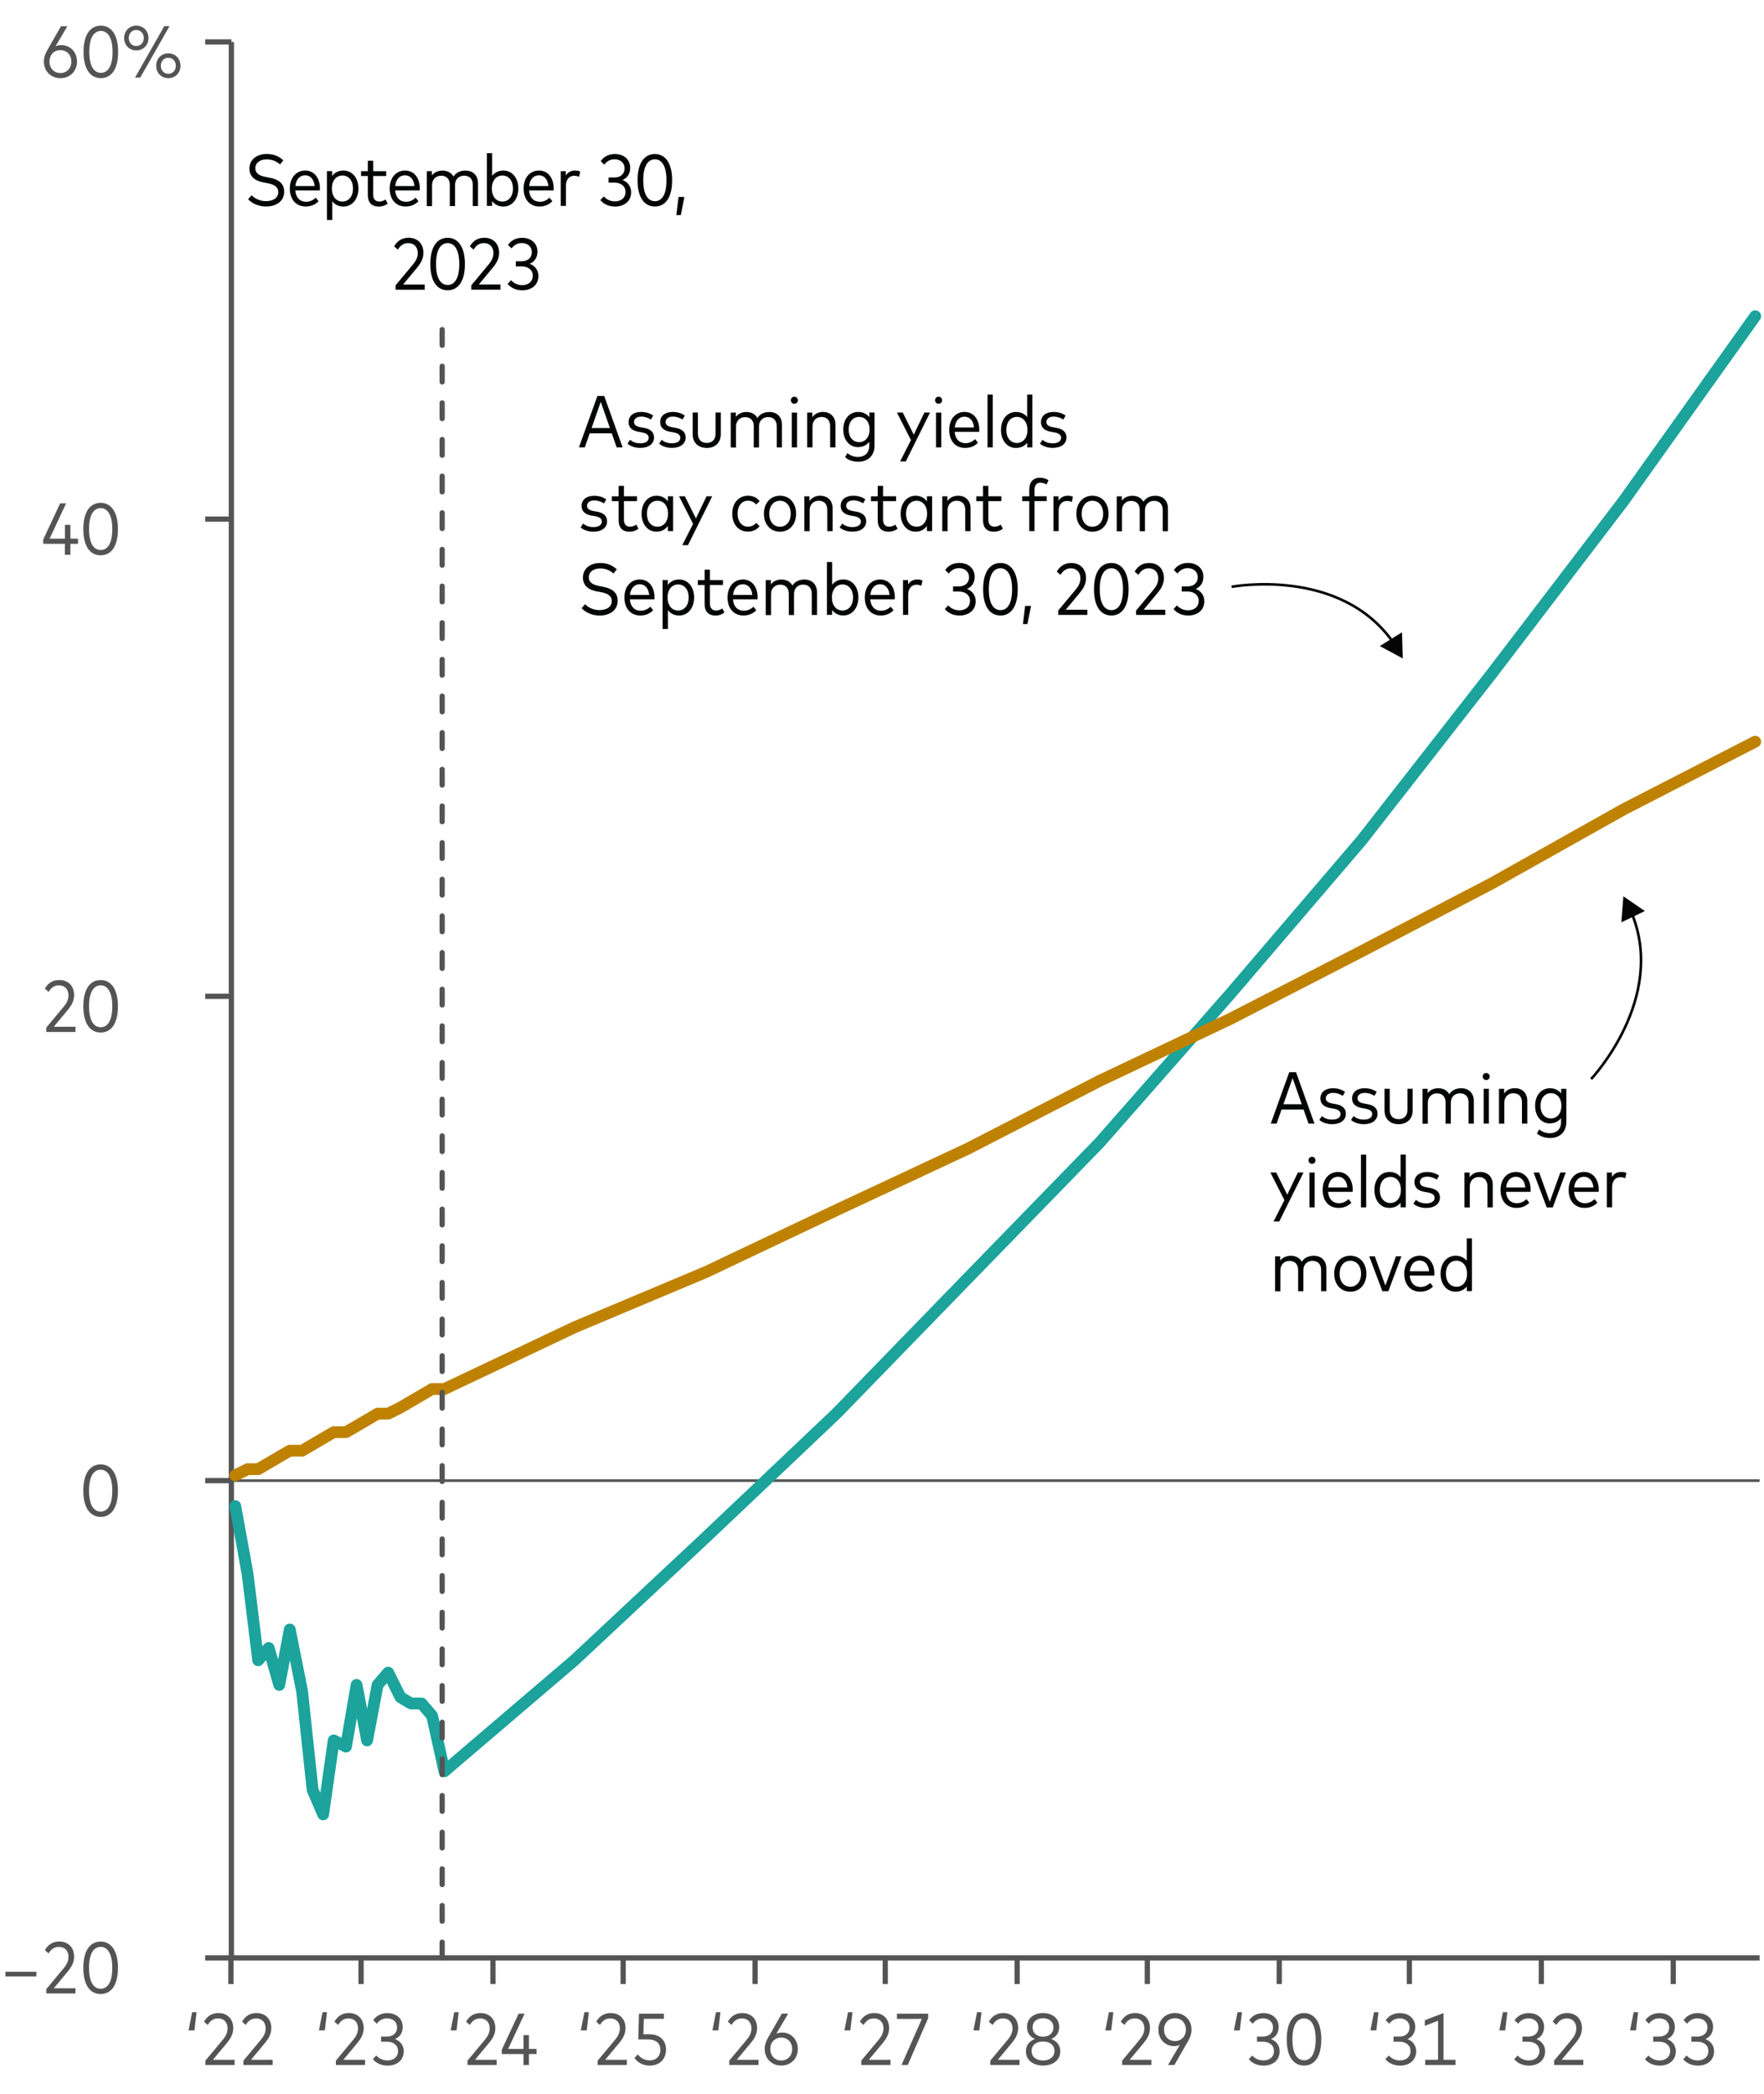 <?xml version="1.0" encoding="utf-8"?>
<!-- Generator: Adobe Illustrator 27.5.0, SVG Export Plug-In . SVG Version: 6.00 Build 0)  -->
<svg version="1.1" xmlns="http://www.w3.org/2000/svg" xmlns:xlink="http://www.w3.org/1999/xlink" x="0px" y="0px"
	 viewBox="0 0 337 400" style="enable-background:new 0 0 337 400;" xml:space="preserve">
<g id="Layer_2" style="display:none;">
</g>
<g id="Freshness_Article_Charts">
	<g>
		<line style="fill:none;stroke:#545454;stroke-width:0.5;" x1="44.14" y1="282.8" x2="336.16" y2="282.8"/>
	</g>
	<g>
		<line style="fill:none;stroke:#545454;" x1="44.2" y1="373.95" x2="44.2" y2="8.01"/>
	</g>
	<g>
		<path style="fill:none;stroke:#545454;" d="M39.2,8.01h5 M39.2,99.15h5 M39.2,190.3h5 M39.2,282.8h5 M39.2,373.95h5"/>
	</g>
	<g>
		<g>
			<g>
				<path style="fill:#545454;" d="M1.03,377.5v-0.9h5.92v0.9H1.03z"/>
				<path style="fill:#545454;" d="M8.84,380.75v-0.83l3.34-4.01c0.53-0.63,0.9-1.32,0.9-2.16c0-1.07-0.64-1.9-1.82-1.9
					c-1,0-1.56,0.57-1.98,1.25l-0.71-0.62c0.46-0.81,1.27-1.65,2.75-1.65c1.81,0,2.84,1.23,2.84,2.88c0,1.16-0.55,2.04-1.18,2.8
					l-2.7,3.25h4.14v0.99H8.84z"/>
				<path style="fill:#545454;" d="M15.92,375.85c0-3.47,1.41-5.01,3.32-5.01c1.89,0,3.29,1.62,3.29,5.01c0,3.47-1.4,5.01-3.29,5.01
					C17.33,380.86,15.92,379.32,15.92,375.85z M21.45,375.85c0-2.77-0.95-4-2.21-4c-1.27,0-2.23,1.16-2.23,4c0,2.84,0.96,4,2.23,4
					C20.51,379.85,21.45,378.69,21.45,375.85z"/>
			</g>
		</g>
	</g>
	<g>
		<g>
			<g>
				<path style="fill:#545454;" d="M15.92,284.71c0-3.47,1.41-5.01,3.32-5.01c1.89,0,3.29,1.62,3.29,5.01c0,3.47-1.4,5.01-3.29,5.01
					C17.34,289.72,15.92,288.18,15.92,284.71z M21.45,284.71c0-2.77-0.95-4-2.21-4c-1.27,0-2.23,1.16-2.23,4c0,2.84,0.96,4,2.23,4
					C20.51,288.71,21.45,287.55,21.45,284.71z"/>
			</g>
		</g>
	</g>
	<g>
		<g>
			<g>
				<path style="fill:#545454;" d="M8.84,197.1v-0.83l3.34-4.01c0.53-0.63,0.9-1.32,0.9-2.16c0-1.07-0.64-1.9-1.82-1.9
					c-1,0-1.56,0.57-1.98,1.25l-0.71-0.62c0.46-0.81,1.27-1.65,2.75-1.65c1.81,0,2.84,1.23,2.84,2.88c0,1.16-0.55,2.04-1.18,2.8
					l-2.7,3.25h4.14v0.99H8.84z"/>
				<path style="fill:#545454;" d="M15.92,192.2c0-3.47,1.41-5.01,3.32-5.01c1.89,0,3.29,1.62,3.29,5.01c0,3.47-1.4,5.01-3.29,5.01
					C17.33,197.21,15.92,195.67,15.92,192.2z M21.45,192.2c0-2.77-0.95-4-2.21-4c-1.27,0-2.23,1.16-2.23,4c0,2.84,0.96,4,2.23,4
					C20.51,196.2,21.45,195.04,21.45,192.2z"/>
			</g>
		</g>
	</g>
	<g>
		<g>
			<g>
				<path style="fill:#545454;" d="M12.4,105.96v-2.09H8.26v-0.82l3.22-6.9h1.14l-3.14,6.74h2.93v-2.64h1.04v2.64h1.46v0.98h-1.46
					v2.09H12.4z"/>
				<path style="fill:#545454;" d="M15.92,101.05c0-3.47,1.41-5.01,3.32-5.01c1.89,0,3.29,1.62,3.29,5.01c0,3.47-1.4,5.01-3.29,5.01
					C17.33,106.07,15.92,104.53,15.92,101.05z M21.45,101.05c0-2.77-0.95-4-2.21-4c-1.27,0-2.23,1.16-2.23,4c0,2.84,0.96,4,2.23,4
					C20.51,105.05,21.45,103.9,21.45,101.05z"/>
			</g>
		</g>
	</g>
	<g>
		<g>
			<g>
				<path style="fill:#545454;" d="M8.38,11.77c0-0.76,0.24-1.46,0.66-2.19l2.61-4.57h1.22L10.6,8.85c0.31-0.15,0.69-0.23,1.12-0.23
					c1.7,0,2.99,1.33,2.99,3.14c0,1.83-1.33,3.17-3.17,3.17C9.72,14.93,8.38,13.59,8.38,11.77z M13.63,11.76
					c0-1.28-0.86-2.18-2.09-2.18s-2.09,0.9-2.09,2.18c0,1.29,0.87,2.19,2.09,2.19S13.63,13.05,13.63,11.76z"/>
				<path style="fill:#545454;" d="M15.96,9.91c0-3.47,1.41-5.01,3.32-5.01c1.89,0,3.29,1.62,3.29,5.01c0,3.47-1.4,5.01-3.29,5.01
					C17.38,14.93,15.96,13.38,15.96,9.91z M21.5,9.91c0-2.77-0.95-4-2.21-4c-1.27,0-2.23,1.16-2.23,4c0,2.84,0.96,4,2.23,4
					C20.55,13.91,21.5,12.75,21.5,9.91z"/>
				<path style="fill:#545454;" d="M23.72,7.26c0-1.37,1-2.37,2.3-2.37c1.34,0,2.34,1,2.34,2.37c0,1.38-1,2.37-2.34,2.37
					C24.71,9.62,23.72,8.64,23.72,7.26z M27.47,7.26c0-0.9-0.62-1.53-1.45-1.53c-0.81,0-1.42,0.63-1.42,1.53
					c0,0.9,0.61,1.53,1.42,1.53C26.86,8.79,27.47,8.16,27.47,7.26z M25.8,14.81l5.58-9.81h1l-5.58,9.81H25.8z M29.84,12.56
					c0-1.38,1-2.37,2.31-2.37c1.33,0,2.33,0.99,2.33,2.37s-1,2.37-2.33,2.37C30.83,14.93,29.84,13.94,29.84,12.56z M33.59,12.56
					c0-0.9-0.61-1.53-1.44-1.53c-0.81,0-1.42,0.63-1.42,1.53c0,0.91,0.61,1.53,1.42,1.53C32.98,14.09,33.59,13.46,33.59,12.56z"/>
			</g>
		</g>
	</g>
	<g>
		<g>
			<g>
				<path style="fill:#545454;" d="M36.02,387.8l0.69-3.47h0.85l-0.41,3.47H36.02z"/>
				<path style="fill:#545454;" d="M39.24,394.41v-0.83l3.34-4.01c0.53-0.63,0.9-1.32,0.9-2.16c0-1.07-0.64-1.9-1.82-1.9
					c-1,0-1.56,0.57-1.98,1.25l-0.71-0.62c0.46-0.81,1.27-1.65,2.75-1.65c1.81,0,2.84,1.23,2.84,2.88c0,1.16-0.55,2.04-1.18,2.8
					l-2.7,3.25h4.14v0.99H39.24z"/>
				<path style="fill:#545454;" d="M46.51,394.41v-0.83l3.34-4.01c0.53-0.63,0.9-1.32,0.9-2.16c0-1.07-0.64-1.9-1.82-1.9
					c-1,0-1.56,0.57-1.98,1.25l-0.71-0.62c0.46-0.81,1.27-1.65,2.75-1.65c1.81,0,2.84,1.23,2.84,2.88c0,1.16-0.55,2.04-1.18,2.8
					l-2.7,3.25h4.14v0.99H46.51z"/>
			</g>
		</g>
	</g>
	<g>
		<g>
			<g>
				<path style="fill:#545454;" d="M60.93,387.8l0.69-3.47h0.85l-0.41,3.47H60.93z"/>
				<path style="fill:#545454;" d="M64.16,394.41v-0.83l3.34-4.01c0.53-0.63,0.9-1.32,0.9-2.16c0-1.07-0.64-1.9-1.82-1.9
					c-1,0-1.56,0.57-1.98,1.25l-0.71-0.62c0.46-0.81,1.27-1.65,2.75-1.65c1.81,0,2.84,1.23,2.84,2.88c0,1.16-0.55,2.04-1.18,2.8
					l-2.7,3.25h4.14v0.99H64.16z"/>
				<path style="fill:#545454;" d="M71.23,393.3l0.66-0.7c0.53,0.59,1.27,0.94,2.13,0.94c1.11,0,2.02-0.61,2.02-1.82
					c0-1.11-0.94-1.76-2.09-1.76h-1.15v-0.98h1.15c1.08,0,1.91-0.62,1.91-1.75c0-1.05-0.8-1.73-1.93-1.73
					c-0.88,0-1.53,0.46-1.94,1.03l-0.69-0.67c0.55-0.79,1.42-1.36,2.7-1.36c1.76,0,2.94,1.08,2.94,2.65c0,1.16-0.61,1.95-1.48,2.31
					c0.97,0.35,1.67,1.18,1.67,2.33c0,1.82-1.44,2.74-3.07,2.74C72.82,394.52,71.88,394.06,71.23,393.3z"/>
			</g>
		</g>
	</g>
	<g>
		<g>
			<g>
				<path style="fill:#545454;" d="M86.09,387.8l0.69-3.47h0.85l-0.41,3.47H86.09z"/>
				<path style="fill:#545454;" d="M89.31,394.41v-0.83l3.34-4.01c0.53-0.63,0.9-1.32,0.9-2.16c0-1.07-0.64-1.9-1.82-1.9
					c-1,0-1.56,0.57-1.98,1.25l-0.71-0.62c0.46-0.81,1.27-1.65,2.75-1.65c1.81,0,2.84,1.23,2.84,2.88c0,1.16-0.55,2.04-1.18,2.8
					l-2.7,3.25h4.14v0.99H89.31z"/>
				<path style="fill:#545454;" d="M100.01,394.41v-2.09h-4.15v-0.82l3.22-6.9h1.14l-3.14,6.74h2.93v-2.64h1.04v2.64h1.46v0.98
					h-1.46v2.09H100.01z"/>
			</g>
		</g>
	</g>
	<g>
		<g>
			<g>
				<path style="fill:#545454;" d="M110.96,387.8l0.69-3.47h0.85l-0.41,3.47H110.96z"/>
				<path style="fill:#545454;" d="M114.18,394.41v-0.83l3.34-4.01c0.53-0.63,0.9-1.32,0.9-2.16c0-1.07-0.64-1.9-1.82-1.9
					c-1,0-1.56,0.57-1.98,1.25l-0.71-0.62c0.46-0.81,1.27-1.65,2.75-1.65c1.81,0,2.84,1.23,2.84,2.88c0,1.16-0.55,2.04-1.18,2.8
					l-2.7,3.25h4.14v0.99H114.18z"/>
				<path style="fill:#545454;" d="M121.21,393.09l0.63-0.71c0.53,0.71,1.36,1.15,2.28,1.15c1.29,0,2.04-0.84,2.04-2.02
					c0-1.13-0.7-1.98-2.38-1.98h-1.84l0.13-4.92h4.76v0.98h-3.82l-0.1,2.96h1.15c2.07,0,3.18,1.24,3.18,2.89
					c0,1.93-1.32,3.09-3.1,3.09C122.9,394.52,121.91,394.02,121.21,393.09z"/>
			</g>
		</g>
	</g>
	<g>
		<g>
			<g>
				<path style="fill:#545454;" d="M136.1,387.8l0.69-3.47h0.85l-0.41,3.47H136.1z"/>
				<path style="fill:#545454;" d="M139.32,394.41v-0.83l3.34-4.01c0.53-0.63,0.9-1.32,0.9-2.16c0-1.07-0.64-1.9-1.82-1.9
					c-1,0-1.56,0.57-1.98,1.25l-0.71-0.62c0.46-0.81,1.27-1.65,2.75-1.65c1.81,0,2.84,1.23,2.84,2.88c0,1.16-0.55,2.04-1.18,2.8
					l-2.7,3.25h4.14v0.99H139.32z"/>
				<path style="fill:#545454;" d="M146.09,391.36c0-0.76,0.24-1.46,0.66-2.19l2.61-4.57h1.22l-2.27,3.84
					c0.31-0.15,0.69-0.23,1.12-0.23c1.7,0,2.99,1.33,2.99,3.14c0,1.83-1.33,3.17-3.17,3.17
					C147.43,394.52,146.09,393.18,146.09,391.36z M151.34,391.36c0-1.28-0.86-2.18-2.09-2.18s-2.09,0.9-2.09,2.18
					c0,1.29,0.87,2.19,2.09,2.19S151.34,392.64,151.34,391.36z"/>
			</g>
		</g>
	</g>
	<g>
		<g>
			<g>
				<path style="fill:#545454;" d="M161.32,387.8l0.69-3.47h0.85l-0.41,3.47H161.32z"/>
				<path style="fill:#545454;" d="M164.54,394.41v-0.83l3.34-4.01c0.53-0.63,0.9-1.32,0.9-2.16c0-1.07-0.64-1.9-1.82-1.9
					c-1,0-1.56,0.57-1.98,1.25l-0.71-0.62c0.46-0.81,1.27-1.65,2.75-1.65c1.81,0,2.84,1.23,2.84,2.88c0,1.16-0.55,2.04-1.18,2.8
					l-2.7,3.25h4.14v0.99H164.54z"/>
				<path style="fill:#545454;" d="M172.23,394.41l3.88-8.8h-4.76v-1h5.97v0.85l-3.9,8.95H172.23z"/>
			</g>
		</g>
	</g>
	<g>
		<g>
			<g>
				<path style="fill:#545454;" d="M185.97,387.8l0.69-3.47h0.85l-0.41,3.47H185.97z"/>
				<path style="fill:#545454;" d="M189.19,394.41v-0.83l3.34-4.01c0.53-0.63,0.9-1.32,0.9-2.16c0-1.07-0.64-1.9-1.82-1.9
					c-1,0-1.56,0.57-1.98,1.25l-0.71-0.62c0.46-0.81,1.27-1.65,2.75-1.65c1.81,0,2.84,1.23,2.84,2.88c0,1.16-0.55,2.04-1.18,2.8
					l-2.7,3.25h4.14v0.99H189.19z"/>
				<path style="fill:#545454;" d="M195.99,391.8c0-1.25,0.76-1.99,1.73-2.35c-0.86-0.37-1.52-1.11-1.52-2.3
					c0-1.69,1.37-2.66,3.07-2.66c1.7,0,3.08,0.97,3.08,2.66c0,1.19-0.66,1.93-1.52,2.3c0.97,0.36,1.73,1.11,1.73,2.35
					c0,1.74-1.48,2.72-3.29,2.72C197.46,394.52,195.99,393.54,195.99,391.8z M201.45,391.73c0-1.18-0.98-1.81-2.19-1.81
					c-1.21,0-2.18,0.63-2.18,1.81c0,1.2,0.98,1.82,2.18,1.82C200.47,393.55,201.45,392.92,201.45,391.73z M201.25,387.22
					c0-1.15-0.89-1.74-1.99-1.74s-1.98,0.59-1.98,1.74c0,1.17,0.88,1.78,1.98,1.78S201.25,388.39,201.25,387.22z"/>
			</g>
		</g>
	</g>
	<g>
		<g>
			<g>
				<path style="fill:#545454;" d="M211.16,387.8l0.69-3.47h0.85l-0.41,3.47H211.16z"/>
				<path style="fill:#545454;" d="M214.38,394.41v-0.83l3.34-4.01c0.53-0.63,0.9-1.32,0.9-2.16c0-1.07-0.64-1.9-1.82-1.9
					c-1,0-1.56,0.57-1.98,1.25l-0.71-0.62c0.46-0.81,1.27-1.65,2.75-1.65c1.81,0,2.84,1.23,2.84,2.88c0,1.16-0.55,2.04-1.18,2.8
					l-2.7,3.25h4.14v0.99H214.38z"/>
				<path style="fill:#545454;" d="M223.14,394.41l2.25-3.83c-0.3,0.14-0.68,0.22-1.11,0.22c-1.7,0-2.98-1.33-2.98-3.14
					c0-1.83,1.33-3.17,3.16-3.17c1.83,0,3.17,1.34,3.17,3.16c0,0.76-0.22,1.46-0.65,2.19l-2.62,4.57H223.14z M226.56,387.66
					c0-1.28-0.87-2.18-2.09-2.18s-2.09,0.9-2.09,2.18c0,1.28,0.86,2.18,2.09,2.18S226.56,388.94,226.56,387.66z"/>
			</g>
		</g>
	</g>
	<g>
		<g>
			<g>
				<path style="fill:#545454;" d="M235.73,387.8l0.69-3.47h0.85l-0.41,3.47H235.73z"/>
				<path style="fill:#545454;" d="M238.57,393.3l0.66-0.7c0.53,0.59,1.27,0.94,2.13,0.94c1.11,0,2.02-0.61,2.02-1.82
					c0-1.11-0.94-1.76-2.09-1.76h-1.15v-0.98h1.15c1.08,0,1.91-0.62,1.91-1.75c0-1.05-0.8-1.73-1.93-1.73
					c-0.88,0-1.53,0.46-1.94,1.03l-0.69-0.67c0.55-0.79,1.42-1.36,2.7-1.36c1.76,0,2.94,1.08,2.94,2.65c0,1.16-0.61,1.95-1.48,2.31
					c0.97,0.35,1.67,1.18,1.67,2.33c0,1.82-1.44,2.74-3.07,2.74C240.16,394.52,239.22,394.06,238.57,393.3z"/>
				<path style="fill:#545454;" d="M245.82,389.51c0-3.47,1.41-5.01,3.32-5.01c1.89,0,3.29,1.62,3.29,5.01
					c0,3.47-1.4,5.01-3.29,5.01C247.23,394.52,245.82,392.98,245.82,389.51z M251.35,389.51c0-2.77-0.95-4-2.21-4
					c-1.27,0-2.23,1.16-2.23,4c0,2.84,0.96,4,2.23,4C250.41,393.51,251.35,392.35,251.35,389.51z"/>
			</g>
		</g>
	</g>
	<g>
		<g>
			<g>
				<path style="fill:#545454;" d="M261.81,387.8l0.69-3.47h0.85l-0.41,3.47H261.81z"/>
				<path style="fill:#545454;" d="M264.66,393.3l0.66-0.7c0.53,0.59,1.27,0.94,2.13,0.94c1.11,0,2.02-0.61,2.02-1.82
					c0-1.11-0.94-1.76-2.09-1.76h-1.15v-0.98h1.15c1.08,0,1.91-0.62,1.91-1.75c0-1.05-0.8-1.73-1.93-1.73
					c-0.88,0-1.53,0.46-1.94,1.03l-0.69-0.67c0.55-0.79,1.42-1.36,2.7-1.36c1.76,0,2.94,1.08,2.94,2.65c0,1.16-0.61,1.95-1.49,2.31
					c0.97,0.35,1.67,1.18,1.67,2.33c0,1.82-1.44,2.74-3.07,2.74C266.25,394.52,265.3,394.06,264.66,393.3z"/>
				<path style="fill:#545454;" d="M272.27,394.41v-0.99h2.46v-7.46l-2.53,0.97v-1.07l3.57-1.37v8.93h2.29v0.99H272.27z"/>
			</g>
		</g>
	</g>
	<g>
		<g>
			<g>
				<path style="fill:#545454;" d="M286.43,387.8l0.69-3.47h0.85l-0.41,3.47H286.43z"/>
				<path style="fill:#545454;" d="M289.28,393.3l0.66-0.7c0.53,0.59,1.27,0.94,2.13,0.94c1.11,0,2.02-0.61,2.02-1.82
					c0-1.11-0.94-1.76-2.09-1.76h-1.15v-0.98h1.15c1.08,0,1.91-0.62,1.91-1.75c0-1.05-0.8-1.73-1.93-1.73
					c-0.88,0-1.53,0.46-1.94,1.03l-0.69-0.67c0.55-0.79,1.42-1.36,2.7-1.36c1.76,0,2.94,1.08,2.94,2.65c0,1.16-0.61,1.95-1.48,2.31
					c0.97,0.35,1.67,1.18,1.67,2.33c0,1.82-1.44,2.74-3.07,2.74C290.87,394.52,289.92,394.06,289.28,393.3z"/>
				<path style="fill:#545454;" d="M296.9,394.41v-0.83l3.34-4.01c0.53-0.63,0.9-1.32,0.9-2.16c0-1.07-0.64-1.9-1.82-1.9
					c-1,0-1.56,0.57-1.98,1.25l-0.71-0.62c0.46-0.81,1.27-1.65,2.75-1.65c1.81,0,2.84,1.23,2.84,2.88c0,1.16-0.55,2.04-1.18,2.8
					l-2.7,3.25h4.14v0.99H296.9z"/>
			</g>
		</g>
	</g>
	<g>
		<g>
			<g>
				<path style="fill:#545454;" d="M311.41,387.8l0.69-3.47h0.85l-0.41,3.47H311.41z"/>
				<path style="fill:#545454;" d="M314.26,393.3l0.66-0.7c0.53,0.59,1.27,0.94,2.13,0.94c1.11,0,2.02-0.61,2.02-1.82
					c0-1.11-0.94-1.76-2.09-1.76h-1.15v-0.98h1.15c1.08,0,1.91-0.62,1.91-1.75c0-1.05-0.8-1.73-1.93-1.73
					c-0.88,0-1.53,0.46-1.94,1.03l-0.69-0.67c0.55-0.79,1.42-1.36,2.7-1.36c1.76,0,2.94,1.08,2.94,2.65c0,1.16-0.61,1.95-1.49,2.31
					c0.97,0.35,1.67,1.18,1.67,2.33c0,1.82-1.44,2.74-3.07,2.74C315.85,394.52,314.9,394.06,314.26,393.3z"/>
				<path style="fill:#545454;" d="M321.56,393.3l0.66-0.7c0.53,0.59,1.27,0.94,2.13,0.94c1.11,0,2.02-0.61,2.02-1.82
					c0-1.11-0.94-1.76-2.09-1.76h-1.15v-0.98h1.15c1.08,0,1.91-0.62,1.91-1.75c0-1.05-0.8-1.73-1.93-1.73
					c-0.88,0-1.53,0.46-1.94,1.03l-0.69-0.67c0.55-0.79,1.42-1.36,2.7-1.36c1.76,0,2.94,1.08,2.94,2.65c0,1.16-0.61,1.95-1.48,2.31
					c0.97,0.35,1.67,1.18,1.67,2.33c0,1.82-1.44,2.74-3.07,2.74C323.15,394.52,322.2,394.06,321.56,393.3z"/>
			</g>
		</g>
	</g>
	<g>
		<line style="fill:none;stroke:#545454;" x1="44.14" y1="373.95" x2="336.16" y2="373.95"/>
	</g>
	<g>
		<path style="fill:none;stroke:#545454;" d="M319.66,373.95v5 M294.46,373.95v5 M269.25,373.95v5 M244.39,373.95v5 M219.19,373.95
			v5 M194.32,373.95v5 M169.12,373.95v5 M144.25,373.95v5 M119.05,373.95v5 M94.18,373.95v5 M68.98,373.95v5 M44.11,373.95v5"/>
	</g>
	<g>
		<g>
			<path style="fill:#040505;" d="M47.4,38.05l0.67-0.76c0.57,0.62,1.6,1.13,2.74,1.13c1.33,0,2.35-0.59,2.35-1.73
				c0-0.95-0.69-1.43-2.01-1.69l-0.92-0.18c-1.62-0.31-2.58-1.18-2.58-2.63c0.01-1.74,1.43-2.78,3.31-2.78
				c1.37,0,2.39,0.48,3.17,1.22l-0.64,0.78c-0.62-0.57-1.46-0.97-2.53-0.97c-1.27,0-2.18,0.64-2.18,1.7c0,0.88,0.62,1.4,1.98,1.66
				l0.87,0.17c1.58,0.31,2.66,1.07,2.66,2.63c0,1.86-1.53,2.84-3.47,2.84C49.44,39.45,48.16,38.88,47.4,38.05z"/>
			<path style="fill:#040505;" d="M55.37,36.02c0-2.09,1.21-3.45,2.95-3.45c1.64,0,2.8,1.34,2.8,3.43c0,0.13-0.01,0.26-0.02,0.37
				h-4.69c0.12,1.44,0.95,2.17,2.06,2.17c0.76,0,1.37-0.31,1.85-0.79l0.54,0.69c-0.73,0.74-1.57,1-2.46,1
				C56.59,39.45,55.37,38.12,55.37,36.02z M60.1,35.53c-0.1-1.25-0.79-2.05-1.79-2.05c-1.06,0-1.75,0.79-1.88,2.05H60.1z"/>
			<path style="fill:#040505;" d="M62.46,42.02v-9.34h0.99v0.93c0.48-0.64,1.2-1.04,2.16-1.04c1.65,0,2.87,1.39,2.87,3.44
				c0,2.05-1.22,3.44-2.87,3.44c-0.95,0-1.67-0.4-2.14-1.02v3.59H62.46z M67.44,36.01c0-1.48-0.8-2.49-2.02-2.49
				c-1.2,0-2.02,0.99-2.02,2.49c0,1.51,0.82,2.49,2.02,2.49C66.64,38.49,67.44,37.49,67.44,36.01z"/>
			<path style="fill:#040505;" d="M70.27,37.23v-3.61h-1.29v-0.93h1.29v-1.99h1.02v1.99h2.49v0.93h-2.49v3.56
				c0,0.9,0.48,1.32,1.17,1.32c0.44,0,0.85-0.16,1.18-0.4l0.43,0.79c-0.43,0.34-1.02,0.57-1.74,0.57
				C71.04,39.45,70.27,38.73,70.27,37.23z"/>
			<path style="fill:#040505;" d="M74.45,36.02c0-2.09,1.21-3.45,2.95-3.45c1.64,0,2.8,1.34,2.8,3.43c0,0.13-0.01,0.26-0.02,0.37
				h-4.69c0.12,1.44,0.95,2.17,2.06,2.17c0.76,0,1.37-0.31,1.85-0.79l0.54,0.69c-0.73,0.74-1.57,1-2.46,1
				C75.66,39.45,74.45,38.12,74.45,36.02z M79.17,35.53c-0.1-1.25-0.79-2.05-1.79-2.05c-1.06,0-1.75,0.79-1.88,2.05H79.17z"/>
			<path style="fill:#040505;" d="M81.53,39.34v-6.65h0.98v0.82c0.49-0.65,1.25-0.93,2.03-0.93c0.95,0,1.7,0.42,2.09,1.14
				c0.5-0.8,1.38-1.14,2.29-1.14c1.44,0,2.4,0.93,2.4,2.42v4.35h-1v-4.06c0-1.1-0.62-1.74-1.66-1.74c-0.97,0-1.73,0.69-1.73,1.78
				v4.03h-1v-4.06c0-1.1-0.62-1.74-1.66-1.74c-0.97,0-1.73,0.7-1.73,1.79v4.02H81.53z"/>
			<path style="fill:#040505;" d="M94.01,38.4v0.93h-0.99V29.25h1v4.34c0.48-0.62,1.19-1.02,2.14-1.02c1.65,0,2.87,1.39,2.87,3.44
				c0,2.05-1.22,3.44-2.87,3.44C95.21,39.45,94.48,39.04,94.01,38.4z M98,36.01c0-1.48-0.8-2.49-2.02-2.49
				c-1.2,0-2.02,0.99-2.02,2.49c0,1.51,0.82,2.49,2.02,2.49C97.19,38.49,98,37.49,98,36.01z"/>
			<path style="fill:#040505;" d="M100.03,36.02c0-2.09,1.21-3.45,2.95-3.45c1.64,0,2.8,1.34,2.8,3.43c0,0.13-0.01,0.26-0.02,0.37
				h-4.69c0.12,1.44,0.95,2.17,2.06,2.17c0.76,0,1.37-0.31,1.85-0.79l0.54,0.69c-0.73,0.74-1.57,1-2.46,1
				C101.25,39.45,100.03,38.12,100.03,36.02z M104.76,35.53c-0.1-1.25-0.79-2.05-1.79-2.05c-1.06,0-1.75,0.79-1.88,2.05H104.76z"/>
			<path style="fill:#040505;" d="M107.12,39.34v-6.65h0.97v0.83c0.39-0.62,1-0.95,1.77-0.95c0.39,0,0.71,0.06,0.99,0.2l-0.22,1
				c-0.26-0.13-0.62-0.2-0.95-0.2c-0.94,0-1.56,0.75-1.56,1.87v3.89H107.12z"/>
			<path style="fill:#040505;" d="M114.69,38.22l0.66-0.7c0.53,0.59,1.27,0.94,2.13,0.94c1.11,0,2.02-0.61,2.02-1.82
				c0-1.11-0.94-1.76-2.09-1.76h-1.15v-0.98h1.15c1.08,0,1.91-0.62,1.91-1.75c0-1.05-0.8-1.73-1.93-1.73
				c-0.88,0-1.53,0.46-1.94,1.03l-0.69-0.67c0.55-0.79,1.42-1.36,2.7-1.36c1.76,0,2.94,1.08,2.94,2.65c0,1.16-0.61,1.95-1.49,2.31
				c0.97,0.35,1.67,1.18,1.67,2.33c0,1.82-1.44,2.74-3.07,2.74C116.28,39.45,115.34,38.98,114.69,38.22z"/>
			<path style="fill:#040505;" d="M121.8,34.43c0-3.47,1.41-5.01,3.32-5.01c1.89,0,3.29,1.62,3.29,5.01c0,3.47-1.4,5.01-3.29,5.01
				C123.22,39.45,121.8,37.91,121.8,34.43z M127.33,34.43c0-2.77-0.95-4-2.21-4c-1.27,0-2.23,1.16-2.23,4c0,2.84,0.96,4,2.23,4
				C126.39,38.43,127.33,37.28,127.33,34.43z"/>
			<path style="fill:#040505;" d="M129.21,41.09l0.41-3.47h1.13l-0.69,3.47H129.21z"/>
			<path style="fill:#040505;" d="M75.57,55.34V54.5l3.34-4.01c0.53-0.63,0.9-1.32,0.9-2.16c0-1.07-0.64-1.9-1.82-1.9
				c-1,0-1.56,0.57-1.98,1.25l-0.71-0.62c0.46-0.81,1.27-1.65,2.75-1.65c1.81,0,2.84,1.23,2.84,2.88c0,1.16-0.55,2.04-1.18,2.8
				L77,54.35h4.14v0.99H75.57z"/>
			<path style="fill:#040505;" d="M82.21,50.43c0-3.47,1.41-5.01,3.32-5.01c1.89,0,3.29,1.62,3.29,5.01c0,3.47-1.4,5.01-3.29,5.01
				C83.62,55.45,82.21,53.91,82.21,50.43z M87.74,50.43c0-2.77-0.95-4-2.21-4c-1.27,0-2.23,1.16-2.23,4c0,2.84,0.96,4,2.23,4
				C86.79,54.43,87.74,53.28,87.74,50.43z"/>
			<path style="fill:#040505;" d="M90.03,55.34V54.5l3.34-4.01c0.53-0.63,0.9-1.32,0.9-2.16c0-1.07-0.64-1.9-1.82-1.9
				c-1,0-1.56,0.57-1.98,1.25l-0.71-0.62c0.46-0.81,1.27-1.65,2.75-1.65c1.81,0,2.84,1.23,2.84,2.88c0,1.16-0.55,2.04-1.18,2.8
				l-2.7,3.25h4.14v0.99H90.03z"/>
			<path style="fill:#040505;" d="M96.97,54.22l0.66-0.7c0.53,0.59,1.27,0.94,2.13,0.94c1.11,0,2.02-0.61,2.02-1.82
				c0-1.11-0.94-1.76-2.09-1.76h-1.15v-0.98h1.15c1.08,0,1.91-0.62,1.91-1.75c0-1.05-0.8-1.73-1.93-1.73
				c-0.88,0-1.53,0.46-1.94,1.03l-0.69-0.67c0.55-0.79,1.42-1.36,2.7-1.36c1.76,0,2.94,1.08,2.94,2.65c0,1.16-0.61,1.95-1.49,2.31
				c0.97,0.35,1.67,1.18,1.67,2.33c0,1.82-1.44,2.74-3.07,2.74C98.56,55.45,97.62,54.98,96.97,54.22z"/>
		</g>
	</g>
	<g>
		<g>
			<path style="fill:none;stroke:#040505;stroke-width:0.5;" d="M235.29,112.08c0,0,20.69-3.91,30.85,10.6"/>
			<g>
				<polygon style="fill:#040505;" points="263.6,123.4 267.99,125.76 267.84,120.77 				"/>
			</g>
		</g>
	</g>
	<g>
		<g>
			<g>
				<path style="fill:#040505;" d="M110.6,85.45l3.53-9.82h1.3l3.52,9.82h-1.14l-0.94-2.69h-4.21l-0.94,2.69H110.6z M113.02,81.75
					h3.5l-1.75-5L113.02,81.75z"/>
				<path style="fill:#040505;" d="M119.88,84.75l0.48-0.75c0.45,0.38,1.06,0.67,1.97,0.67c0.96,0,1.6-0.37,1.6-1.06
					c0-0.52-0.39-0.85-1.27-1.02l-0.69-0.12c-1.32-0.23-1.89-0.91-1.89-1.85c0-1.21,0.97-1.94,2.4-1.94c0.92,0,1.74,0.27,2.31,0.7
					l-0.44,0.76c-0.41-0.29-1.11-0.57-1.84-0.57c-0.83,0-1.39,0.4-1.39,1.03c0,0.55,0.41,0.85,1.25,1l0.67,0.12
					c1.24,0.22,1.91,0.83,1.91,1.83c0,1.23-1.04,2-2.61,2C121.45,85.56,120.55,85.3,119.88,84.75z"/>
				<path style="fill:#040505;" d="M125.92,84.75L126.4,84c0.45,0.38,1.06,0.67,1.97,0.67c0.96,0,1.6-0.37,1.6-1.06
					c0-0.52-0.39-0.85-1.27-1.02l-0.69-0.12c-1.32-0.23-1.89-0.91-1.89-1.85c0-1.21,0.97-1.94,2.4-1.94c0.92,0,1.74,0.27,2.31,0.7
					l-0.44,0.76c-0.41-0.29-1.11-0.57-1.84-0.57c-0.83,0-1.39,0.4-1.39,1.03c0,0.55,0.41,0.85,1.25,1l0.67,0.12
					c1.24,0.22,1.91,0.83,1.91,1.83c0,1.23-1.04,2-2.61,2C127.49,85.56,126.6,85.3,125.92,84.75z"/>
				<path style="fill:#040505;" d="M132.33,82.89v-4.1h1v4.02c0,1.2,0.69,1.79,1.69,1.79c0.99,0,1.69-0.59,1.69-1.79v-4.02h1v4.1
					c0,1.79-1.19,2.67-2.69,2.67C133.52,85.56,132.33,84.68,132.33,82.89z"/>
				<path style="fill:#040505;" d="M139.6,85.45v-6.65h0.98v0.82c0.49-0.65,1.25-0.93,2.03-0.93c0.95,0,1.7,0.42,2.09,1.14
					c0.5-0.8,1.38-1.14,2.29-1.14c1.44,0,2.4,0.93,2.4,2.42v4.35h-1v-4.06c0-1.1-0.62-1.74-1.66-1.74c-0.97,0-1.73,0.69-1.73,1.78
					v4.03h-1v-4.06c0-1.1-0.62-1.74-1.66-1.74c-0.97,0-1.73,0.7-1.73,1.79v4.02H139.6z"/>
				<path style="fill:#040505;" d="M151.09,76.45c0-0.38,0.29-0.68,0.67-0.68c0.38,0,0.67,0.3,0.67,0.68c0,0.39-0.29,0.67-0.67,0.67
					C151.38,77.13,151.09,76.83,151.09,76.45z M151.27,85.45v-6.65h1v6.65H151.27z"/>
				<path style="fill:#040505;" d="M154.2,85.45v-6.65h0.99v0.9c0.47-0.71,1.24-1.02,2.03-1.02c1.42,0,2.39,0.93,2.39,2.41v4.36
					h-1.02v-4.06c0-1.11-0.61-1.75-1.65-1.75c-0.97,0-1.72,0.7-1.72,1.79v4.02H154.2z"/>
				<path style="fill:#040505;" d="M161.45,87.32l0.43-0.78c0.5,0.43,1.23,0.74,2.04,0.74c1.21,0,2.14-0.71,2.14-2.14V84.4
					c-0.5,0.63-1.23,1-2.18,1c-1.54,0-2.78-1.3-2.78-3.36c0-2.06,1.23-3.36,2.84-3.36c0.92,0,1.65,0.37,2.14,1v-0.89h0.99v6.3
					c0,2.02-1.32,3.1-3.1,3.1C162.97,88.2,162.04,87.88,161.45,87.32z M166.13,82.04c0-1.44-0.82-2.41-2-2.41c-1.21,0-2,0.98-2,2.41
					s0.8,2.41,2,2.41C165.31,84.45,166.13,83.48,166.13,82.04z"/>
				<path style="fill:#040505;" d="M171.96,88.13l2.07-4.07l-2.68-5.27h1.11l2.11,4.23l2.03-4.23h1.08l-4.63,9.34H171.96z"/>
				<path style="fill:#040505;" d="M178.64,76.45c0-0.38,0.29-0.68,0.67-0.68c0.38,0,0.67,0.3,0.67,0.68c0,0.39-0.29,0.67-0.67,0.67
					C178.92,77.13,178.64,76.83,178.64,76.45z M178.82,85.45v-6.65h1v6.65H178.82z"/>
				<path style="fill:#040505;" d="M181.34,82.13c0-2.09,1.21-3.45,2.95-3.45c1.64,0,2.8,1.34,2.8,3.43c0,0.13-0.01,0.26-0.02,0.37
					h-4.69c0.12,1.44,0.95,2.17,2.06,2.17c0.76,0,1.37-0.31,1.85-0.78l0.54,0.69c-0.73,0.74-1.57,1-2.46,1
					C182.56,85.56,181.34,84.23,181.34,82.13z M186.07,81.64c-0.1-1.25-0.79-2.05-1.79-2.05c-1.06,0-1.75,0.78-1.88,2.05H186.07z"/>
				<path style="fill:#040505;" d="M188.66,85.45V75.36h1v10.09H188.66z"/>
				<path style="fill:#040505;" d="M191.23,82.12c0-2.04,1.21-3.44,2.86-3.44c0.95,0,1.66,0.38,2.14,0.97v-4.29h1v10.09h-0.99v-0.88
					c-0.48,0.6-1.2,0.99-2.16,0.99C192.44,85.56,191.23,84.16,191.23,82.12z M196.29,82.12c0-1.5-0.83-2.49-2.02-2.49
					c-1.22,0-2.02,1-2.02,2.49c0,1.49,0.8,2.49,2.02,2.49C195.47,84.6,196.29,83.62,196.29,82.12z"/>
				<path style="fill:#040505;" d="M198.67,84.75l0.48-0.75c0.45,0.38,1.06,0.67,1.97,0.67c0.96,0,1.6-0.37,1.6-1.06
					c0-0.52-0.39-0.85-1.27-1.02l-0.69-0.12c-1.32-0.23-1.89-0.91-1.89-1.85c0-1.21,0.97-1.94,2.4-1.94c0.92,0,1.74,0.27,2.31,0.7
					l-0.44,0.76c-0.41-0.29-1.11-0.57-1.84-0.57c-0.83,0-1.39,0.4-1.39,1.03c0,0.55,0.41,0.85,1.25,1l0.67,0.12
					c1.24,0.22,1.91,0.83,1.91,1.83c0,1.23-1.04,2-2.61,2C200.24,85.56,199.35,85.3,198.67,84.75z"/>
				<path style="fill:#040505;" d="M110.92,100.75l0.48-0.75c0.45,0.38,1.06,0.67,1.97,0.67c0.96,0,1.6-0.37,1.6-1.06
					c0-0.52-0.39-0.85-1.27-1.02L113,98.48c-1.32-0.23-1.89-0.91-1.89-1.85c0-1.21,0.97-1.94,2.4-1.94c0.92,0,1.74,0.27,2.31,0.7
					l-0.44,0.76c-0.41-0.29-1.11-0.57-1.84-0.57c-0.83,0-1.39,0.4-1.39,1.03c0,0.55,0.41,0.85,1.25,1l0.67,0.12
					c1.24,0.22,1.91,0.83,1.91,1.83c0,1.23-1.04,2-2.61,2C112.49,101.56,111.59,101.3,110.92,100.75z"/>
				<path style="fill:#040505;" d="M118.18,99.34v-3.61h-1.29v-0.93h1.29V92.8h1.02v1.99h2.49v0.93h-2.49v3.56
					c0,0.9,0.48,1.32,1.17,1.32c0.44,0,0.85-0.16,1.18-0.4l0.43,0.78c-0.43,0.34-1.02,0.58-1.74,0.58
					C118.96,101.56,118.18,100.84,118.18,99.34z"/>
				<path style="fill:#040505;" d="M122.57,98.12c0-2.04,1.22-3.44,2.87-3.44c0.97,0,1.68,0.43,2.15,1.08v-0.97h0.99v6.65h-0.99
					v-0.99c-0.47,0.67-1.18,1.1-2.16,1.1C123.78,101.56,122.57,100.16,122.57,98.12z M127.62,98.12c0-1.5-0.82-2.48-2.01-2.48
					c-1.21,0-2.02,1-2.02,2.48c0,1.49,0.81,2.48,2.02,2.48C126.8,100.6,127.62,99.62,127.62,98.12z"/>
				<path style="fill:#040505;" d="M130.34,104.13l2.07-4.07l-2.68-5.27h1.11l2.11,4.23l2.03-4.23h1.08l-4.63,9.34H130.34z"/>
				<path style="fill:#040505;" d="M139.89,98.12c0-2.04,1.22-3.44,3.03-3.44c0.9,0,1.69,0.37,2.21,1.04l-0.67,0.64
					c-0.41-0.46-0.92-0.73-1.55-0.73c-1.15,0-2,0.95-2,2.48c0,1.53,0.85,2.49,2,2.49c0.62,0,1.16-0.29,1.56-0.74l0.65,0.64
					c-0.53,0.67-1.3,1.04-2.21,1.04C141.11,101.56,139.89,100.16,139.89,98.12z"/>
				<path style="fill:#040505;" d="M145.94,98.12c0-2.04,1.27-3.44,3.07-3.44c1.8,0,3.08,1.39,3.08,3.44s-1.28,3.44-3.08,3.44
					C147.21,101.56,145.94,100.16,145.94,98.12z M151.06,98.12c0-1.51-0.86-2.48-2.06-2.48c-1.19,0-2.04,0.97-2.04,2.48
					c0,1.52,0.85,2.49,2.04,2.49C150.2,100.6,151.06,99.63,151.06,98.12z"/>
				<path style="fill:#040505;" d="M153.66,101.45v-6.65h0.99v0.9c0.47-0.71,1.24-1.02,2.03-1.02c1.42,0,2.39,0.93,2.39,2.41v4.36
					h-1.02v-4.06c0-1.11-0.61-1.75-1.65-1.75c-0.97,0-1.72,0.7-1.72,1.79v4.02H153.66z"/>
				<path style="fill:#040505;" d="M160.41,100.75l0.48-0.75c0.45,0.38,1.06,0.67,1.97,0.67c0.96,0,1.6-0.37,1.6-1.06
					c0-0.52-0.39-0.85-1.27-1.02l-0.69-0.12c-1.32-0.23-1.89-0.91-1.89-1.85c0-1.21,0.97-1.94,2.4-1.94c0.92,0,1.74,0.27,2.31,0.7
					l-0.44,0.76c-0.41-0.29-1.11-0.57-1.84-0.57c-0.83,0-1.39,0.4-1.39,1.03c0,0.55,0.41,0.85,1.25,1l0.67,0.12
					c1.24,0.22,1.91,0.83,1.91,1.83c0,1.23-1.04,2-2.61,2C161.98,101.56,161.08,101.3,160.41,100.75z"/>
				<path style="fill:#040505;" d="M167.68,99.34v-3.61h-1.29v-0.93h1.29V92.8h1.02v1.99h2.49v0.93h-2.49v3.56
					c0,0.9,0.48,1.32,1.17,1.32c0.44,0,0.85-0.16,1.18-0.4l0.43,0.78c-0.43,0.34-1.02,0.58-1.74,0.58
					C168.45,101.56,167.68,100.84,167.68,99.34z"/>
				<path style="fill:#040505;" d="M172.06,98.12c0-2.04,1.22-3.44,2.87-3.44c0.97,0,1.68,0.43,2.15,1.08v-0.97h0.99v6.65h-0.99
					v-0.99c-0.47,0.67-1.18,1.1-2.16,1.1C173.27,101.56,172.06,100.16,172.06,98.12z M177.12,98.12c0-1.5-0.82-2.48-2.01-2.48
					c-1.21,0-2.02,1-2.02,2.48c0,1.49,0.81,2.48,2.02,2.48C176.3,100.6,177.12,99.62,177.12,98.12z"/>
				<path style="fill:#040505;" d="M180.01,101.45v-6.65H181v0.9c0.47-0.71,1.24-1.02,2.03-1.02c1.42,0,2.39,0.93,2.39,2.41v4.36
					h-1.02v-4.06c0-1.11-0.61-1.75-1.65-1.75c-0.97,0-1.72,0.7-1.72,1.79v4.02H180.01z"/>
				<path style="fill:#040505;" d="M187.8,99.34v-3.61h-1.29v-0.93h1.29V92.8h1.02v1.99h2.49v0.93h-2.49v3.56
					c0,0.9,0.48,1.32,1.17,1.32c0.44,0,0.85-0.16,1.18-0.4l0.43,0.78c-0.43,0.34-1.02,0.58-1.74,0.58
					C188.57,101.56,187.8,100.84,187.8,99.34z"/>
				<path style="fill:#040505;" d="M196.63,101.45v-5.73h-1.35v-0.92h1.35v-1.2c0-1.43,0.64-2.35,2.03-2.35
					c0.69,0,1.23,0.2,1.64,0.46l-0.36,0.83c-0.31-0.19-0.72-0.34-1.16-0.34c-0.8,0-1.14,0.51-1.14,1.39v1.2h2.33v0.92h-2.33v5.73
					H196.63z"/>
				<path style="fill:#040505;" d="M201.25,101.45v-6.65h0.97v0.83c0.39-0.62,1-0.95,1.77-0.95c0.39,0,0.71,0.06,0.99,0.2l-0.22,1
					c-0.26-0.13-0.62-0.2-0.95-0.2c-0.94,0-1.56,0.75-1.56,1.87v3.89H201.25z"/>
				<path style="fill:#040505;" d="M205.63,98.12c0-2.04,1.27-3.44,3.07-3.44c1.8,0,3.08,1.39,3.08,3.44s-1.28,3.44-3.08,3.44
					C206.9,101.56,205.63,100.16,205.63,98.12z M210.75,98.12c0-1.51-0.86-2.48-2.06-2.48c-1.19,0-2.04,0.97-2.04,2.48
					c0,1.52,0.85,2.49,2.04,2.49C209.89,100.6,210.75,99.63,210.75,98.12z"/>
				<path style="fill:#040505;" d="M213.34,101.45v-6.65h0.98v0.82c0.49-0.65,1.25-0.93,2.03-0.93c0.95,0,1.7,0.42,2.09,1.14
					c0.5-0.8,1.38-1.14,2.29-1.14c1.44,0,2.4,0.93,2.4,2.42v4.35h-1v-4.06c0-1.1-0.62-1.74-1.66-1.74c-0.97,0-1.73,0.69-1.73,1.78
					v4.03h-1v-4.06c0-1.1-0.62-1.74-1.66-1.74c-0.97,0-1.73,0.7-1.73,1.79v4.02H213.34z"/>
				<path style="fill:#040505;" d="M111.11,116.16l0.67-0.76c0.57,0.62,1.6,1.13,2.74,1.13c1.33,0,2.35-0.59,2.35-1.73
					c0-0.95-0.69-1.43-2.01-1.69l-0.92-0.17c-1.62-0.31-2.58-1.18-2.58-2.63c0.01-1.74,1.43-2.78,3.31-2.78
					c1.37,0,2.39,0.48,3.17,1.22l-0.64,0.79c-0.62-0.57-1.46-0.97-2.53-0.97c-1.27,0-2.18,0.64-2.18,1.7c0,0.88,0.62,1.4,1.98,1.66
					l0.87,0.17c1.58,0.32,2.66,1.07,2.66,2.63c0,1.86-1.53,2.84-3.47,2.84C113.14,117.56,111.87,116.99,111.11,116.16z"/>
				<path style="fill:#040505;" d="M119.29,114.13c0-2.09,1.21-3.45,2.95-3.45c1.64,0,2.8,1.34,2.8,3.43c0,0.13-0.01,0.26-0.02,0.37
					h-4.69c0.12,1.44,0.95,2.17,2.06,2.17c0.76,0,1.37-0.31,1.85-0.78l0.54,0.69c-0.73,0.74-1.57,1-2.46,1
					C120.51,117.56,119.29,116.23,119.29,114.13z M124.02,113.64c-0.1-1.25-0.79-2.05-1.79-2.05c-1.06,0-1.75,0.78-1.88,2.05H124.02
					z"/>
				<path style="fill:#040505;" d="M126.59,120.13v-9.34h0.99v0.93c0.48-0.64,1.2-1.04,2.16-1.04c1.65,0,2.87,1.39,2.87,3.44
					s-1.22,3.44-2.87,3.44c-0.95,0-1.67-0.4-2.14-1.02v3.59H126.59z M131.57,114.12c0-1.48-0.8-2.49-2.02-2.49
					c-1.2,0-2.02,0.99-2.02,2.49c0,1.51,0.82,2.49,2.02,2.49C130.76,116.6,131.57,115.6,131.57,114.12z"/>
				<path style="fill:#040505;" d="M134.61,115.34v-3.61h-1.29v-0.93h1.29v-1.99h1.02v1.99h2.49v0.93h-2.49v3.56
					c0,0.9,0.48,1.32,1.17,1.32c0.44,0,0.85-0.16,1.18-0.4l0.43,0.78c-0.43,0.34-1.02,0.58-1.74,0.58
					C135.38,117.56,134.61,116.84,134.61,115.34z"/>
				<path style="fill:#040505;" d="M138.99,114.13c0-2.09,1.21-3.45,2.95-3.45c1.64,0,2.8,1.34,2.8,3.43c0,0.13-0.01,0.26-0.02,0.37
					h-4.69c0.12,1.44,0.95,2.17,2.06,2.17c0.76,0,1.37-0.31,1.85-0.78l0.54,0.69c-0.73,0.74-1.57,1-2.46,1
					C140.21,117.56,138.99,116.23,138.99,114.13z M143.72,113.64c-0.1-1.25-0.79-2.05-1.79-2.05c-1.06,0-1.75,0.78-1.88,2.05H143.72
					z"/>
				<path style="fill:#040505;" d="M146.29,117.45v-6.65h0.98v0.82c0.49-0.65,1.25-0.93,2.03-0.93c0.95,0,1.7,0.42,2.09,1.14
					c0.5-0.8,1.38-1.14,2.29-1.14c1.44,0,2.4,0.93,2.4,2.42v4.35h-1v-4.06c0-1.1-0.62-1.74-1.66-1.74c-0.97,0-1.73,0.69-1.73,1.78
					v4.03h-1v-4.06c0-1.1-0.62-1.74-1.66-1.74c-0.97,0-1.73,0.7-1.73,1.79v4.02H146.29z"/>
				<path style="fill:#040505;" d="M158.97,116.51v0.93h-0.99v-10.09h1v4.34c0.48-0.62,1.19-1.02,2.14-1.02
					c1.65,0,2.87,1.39,2.87,3.44s-1.22,3.44-2.87,3.44C160.17,117.56,159.45,117.15,158.97,116.51z M162.97,114.12
					c0-1.48-0.8-2.49-2.02-2.49c-1.2,0-2.02,0.99-2.02,2.49c0,1.51,0.82,2.49,2.02,2.49C162.16,116.6,162.97,115.6,162.97,114.12z"
					/>
				<path style="fill:#040505;" d="M165.21,114.13c0-2.09,1.21-3.45,2.95-3.45c1.64,0,2.8,1.34,2.8,3.43c0,0.13-0.01,0.26-0.02,0.37
					h-4.69c0.12,1.44,0.95,2.17,2.06,2.17c0.76,0,1.37-0.31,1.85-0.78l0.54,0.69c-0.73,0.74-1.57,1-2.46,1
					C166.43,117.56,165.21,116.23,165.21,114.13z M169.94,113.64c-0.1-1.25-0.79-2.05-1.79-2.05c-1.06,0-1.75,0.78-1.88,2.05H169.94
					z"/>
				<path style="fill:#040505;" d="M172.51,117.45v-6.65h0.97v0.83c0.39-0.62,1-0.95,1.77-0.95c0.39,0,0.71,0.06,0.99,0.2l-0.22,1
					c-0.26-0.13-0.62-0.2-0.95-0.2c-0.94,0-1.56,0.75-1.56,1.87v3.89H172.51z"/>
				<path style="fill:#040505;" d="M180.5,116.33l0.66-0.7c0.53,0.59,1.27,0.94,2.13,0.94c1.11,0,2.02-0.61,2.02-1.82
					c0-1.11-0.94-1.77-2.09-1.77h-1.15V112h1.15c1.08,0,1.91-0.62,1.91-1.75c0-1.05-0.8-1.73-1.93-1.73c-0.88,0-1.53,0.46-1.94,1.03
					l-0.69-0.67c0.55-0.79,1.42-1.36,2.7-1.36c1.76,0,2.94,1.08,2.94,2.66c0,1.16-0.61,1.95-1.48,2.31
					c0.97,0.35,1.67,1.18,1.67,2.33c0,1.82-1.44,2.74-3.07,2.74C182.09,117.56,181.14,117.09,180.5,116.33z"/>
				<path style="fill:#040505;" d="M187.82,112.54c0-3.47,1.41-5.01,3.32-5.01c1.89,0,3.29,1.62,3.29,5.01
					c0,3.47-1.4,5.02-3.29,5.02C189.23,117.56,187.82,116.02,187.82,112.54z M193.35,112.54c0-2.77-0.95-4-2.21-4
					c-1.27,0-2.23,1.16-2.23,4c0,2.84,0.96,4,2.23,4C192.41,116.54,193.35,115.39,193.35,112.54z"/>
				<path style="fill:#040505;" d="M195.43,119.2l0.41-3.47h1.13l-0.69,3.47H195.43z"/>
				<path style="fill:#040505;" d="M202.16,117.45v-0.83l3.34-4.01c0.53-0.63,0.9-1.32,0.9-2.16c0-1.07-0.64-1.9-1.82-1.9
					c-1,0-1.56,0.57-1.98,1.25l-0.71-0.62c0.46-0.81,1.27-1.65,2.75-1.65c1.81,0,2.84,1.23,2.84,2.88c0,1.16-0.55,2.04-1.18,2.8
					l-2.7,3.25h4.14v0.99H202.16z"/>
				<path style="fill:#040505;" d="M209,112.54c0-3.47,1.41-5.01,3.32-5.01c1.89,0,3.29,1.62,3.29,5.01c0,3.47-1.4,5.02-3.29,5.02
					C210.42,117.56,209,116.02,209,112.54z M214.54,112.54c0-2.77-0.95-4-2.21-4c-1.27,0-2.23,1.16-2.23,4c0,2.84,0.96,4,2.23,4
					C213.59,116.54,214.54,115.39,214.54,112.54z"/>
				<path style="fill:#040505;" d="M217.04,117.45v-0.83l3.34-4.01c0.53-0.63,0.9-1.32,0.9-2.16c0-1.07-0.64-1.9-1.82-1.9
					c-1,0-1.56,0.57-1.98,1.25l-0.71-0.62c0.46-0.81,1.27-1.65,2.75-1.65c1.81,0,2.84,1.23,2.84,2.88c0,1.16-0.55,2.04-1.18,2.8
					l-2.7,3.25h4.14v0.99H217.04z"/>
				<path style="fill:#040505;" d="M224.19,116.33l0.66-0.7c0.53,0.59,1.27,0.94,2.13,0.94c1.11,0,2.02-0.61,2.02-1.82
					c0-1.11-0.94-1.77-2.09-1.77h-1.15V112h1.15c1.08,0,1.91-0.62,1.91-1.75c0-1.05-0.8-1.73-1.93-1.73c-0.88,0-1.53,0.46-1.94,1.03
					l-0.69-0.67c0.55-0.79,1.42-1.36,2.7-1.36c1.76,0,2.94,1.08,2.94,2.66c0,1.16-0.61,1.95-1.49,2.31
					c0.97,0.35,1.67,1.18,1.67,2.33c0,1.82-1.44,2.74-3.07,2.74C225.78,117.56,224.83,117.09,224.19,116.33z"/>
			</g>
		</g>
	</g>
	<g>
		<g>
			<path style="fill:none;stroke:#040505;stroke-width:0.5;" d="M303.97,206.1c0,0,14.47-15.29,7.76-31.69"/>
			<g>
				<polygon style="fill:#040505;" points="314.24,174.01 310.13,171.19 309.75,176.16 				"/>
			</g>
		</g>
	</g>
	<g>
		<g>
			<g>
				<path style="fill:#040505;" d="M242.77,214.61l3.53-9.82h1.3l3.52,9.82h-1.14l-0.94-2.69h-4.21l-0.94,2.69H242.77z
					 M245.19,210.91h3.5l-1.75-5L245.19,210.91z"/>
				<path style="fill:#040505;" d="M252.05,213.92l0.48-0.75c0.45,0.38,1.06,0.67,1.97,0.67c0.96,0,1.6-0.37,1.6-1.06
					c0-0.52-0.39-0.85-1.27-1.02l-0.69-0.12c-1.32-0.23-1.89-0.91-1.89-1.85c0-1.21,0.97-1.94,2.4-1.94c0.92,0,1.74,0.27,2.31,0.7
					l-0.44,0.76c-0.41-0.29-1.11-0.57-1.84-0.57c-0.83,0-1.39,0.4-1.39,1.03c0,0.55,0.41,0.85,1.25,1l0.67,0.12
					c1.24,0.22,1.91,0.83,1.91,1.83c0,1.23-1.04,2-2.61,2C253.62,214.72,252.73,214.47,252.05,213.92z"/>
				<path style="fill:#040505;" d="M258.1,213.92l0.48-0.75c0.45,0.38,1.06,0.67,1.97,0.67c0.96,0,1.6-0.37,1.6-1.06
					c0-0.52-0.39-0.85-1.27-1.02l-0.69-0.12c-1.32-0.23-1.89-0.91-1.89-1.85c0-1.21,0.97-1.94,2.4-1.94c0.92,0,1.74,0.27,2.31,0.7
					l-0.44,0.76c-0.41-0.29-1.11-0.57-1.84-0.57c-0.83,0-1.39,0.4-1.39,1.03c0,0.55,0.41,0.85,1.25,1l0.67,0.12
					c1.24,0.22,1.91,0.83,1.91,1.83c0,1.23-1.04,2-2.61,2C259.67,214.72,258.77,214.47,258.1,213.92z"/>
				<path style="fill:#040505;" d="M264.5,212.05v-4.1h1v4.02c0,1.2,0.69,1.79,1.69,1.79c0.99,0,1.69-0.59,1.69-1.79v-4.02h1v4.1
					c0,1.79-1.19,2.67-2.69,2.67C265.7,214.72,264.5,213.85,264.5,212.05z"/>
				<path style="fill:#040505;" d="M271.77,214.61v-6.65h0.98v0.82c0.49-0.65,1.25-0.93,2.03-0.93c0.95,0,1.7,0.42,2.09,1.14
					c0.5-0.8,1.38-1.14,2.29-1.14c1.44,0,2.4,0.93,2.4,2.42v4.35h-1v-4.06c0-1.1-0.62-1.74-1.66-1.74c-0.97,0-1.73,0.69-1.73,1.78
					v4.03h-1v-4.06c0-1.1-0.62-1.74-1.66-1.74c-0.97,0-1.73,0.7-1.73,1.79v4.02H271.77z"/>
				<path style="fill:#040505;" d="M283.26,205.62c0-0.39,0.29-0.68,0.67-0.68c0.38,0,0.67,0.3,0.67,0.68
					c0,0.38-0.29,0.67-0.67,0.67C283.55,206.29,283.26,205.99,283.26,205.62z M283.44,214.61v-6.65h1v6.65H283.44z"/>
				<path style="fill:#040505;" d="M286.37,214.61v-6.65h0.99v0.9c0.47-0.71,1.24-1.02,2.03-1.02c1.42,0,2.39,0.93,2.39,2.41v4.36
					h-1.02v-4.05c0-1.11-0.61-1.75-1.65-1.75c-0.97,0-1.72,0.7-1.72,1.79v4.02H286.37z"/>
				<path style="fill:#040505;" d="M293.62,216.49l0.43-0.78c0.5,0.43,1.23,0.74,2.04,0.74c1.21,0,2.14-0.71,2.14-2.14v-0.74
					c-0.5,0.63-1.23,1-2.18,1c-1.54,0-2.78-1.3-2.78-3.36c0-2.06,1.23-3.36,2.84-3.36c0.92,0,1.65,0.37,2.14,1v-0.89h0.99v6.3
					c0,2.02-1.32,3.1-3.1,3.1C295.14,217.36,294.22,217.04,293.62,216.49z M298.3,211.21c0-1.44-0.82-2.41-2-2.41
					c-1.21,0-2,0.98-2,2.41s0.8,2.41,2,2.41C297.48,213.61,298.3,212.65,298.3,211.21z"/>
				<path style="fill:#040505;" d="M243.31,233.29l2.07-4.07l-2.68-5.27h1.11l2.11,4.23l2.03-4.23h1.08l-4.63,9.34H243.31z"/>
				<path style="fill:#040505;" d="M249.98,221.62c0-0.39,0.29-0.68,0.67-0.68c0.38,0,0.67,0.3,0.67,0.68
					c0,0.38-0.29,0.67-0.67,0.67C250.27,222.29,249.98,221.99,249.98,221.62z M250.16,230.61v-6.65h1v6.65H250.16z"/>
				<path style="fill:#040505;" d="M252.68,227.29c0-2.09,1.21-3.45,2.95-3.45c1.64,0,2.8,1.34,2.8,3.43c0,0.13-0.01,0.26-0.02,0.37
					h-4.69c0.12,1.44,0.95,2.17,2.06,2.17c0.76,0,1.37-0.31,1.85-0.78l0.54,0.69c-0.73,0.74-1.57,0.99-2.46,0.99
					C253.9,230.72,252.68,229.4,252.68,227.29z M257.41,226.81c-0.1-1.25-0.79-2.05-1.79-2.05c-1.06,0-1.75,0.78-1.88,2.05H257.41z"
					/>
				<path style="fill:#040505;" d="M260,230.61v-10.08h1v10.08H260z"/>
				<path style="fill:#040505;" d="M262.57,227.28c0-2.05,1.21-3.44,2.86-3.44c0.95,0,1.66,0.38,2.14,0.97v-4.29h1v10.08h-0.99
					v-0.88c-0.48,0.6-1.2,0.99-2.16,0.99C263.78,230.72,262.57,229.33,262.57,227.28z M267.64,227.28c0-1.5-0.83-2.49-2.02-2.49
					c-1.22,0-2.02,1-2.02,2.49c0,1.48,0.8,2.49,2.02,2.49C266.81,229.77,267.64,228.79,267.64,227.28z"/>
				<path style="fill:#040505;" d="M270.02,229.92l0.48-0.75c0.45,0.38,1.06,0.67,1.97,0.67c0.96,0,1.6-0.37,1.6-1.06
					c0-0.52-0.39-0.85-1.27-1.02l-0.69-0.12c-1.32-0.23-1.89-0.91-1.89-1.85c0-1.21,0.97-1.94,2.4-1.94c0.92,0,1.74,0.27,2.31,0.7
					l-0.44,0.76c-0.41-0.29-1.11-0.57-1.84-0.57c-0.83,0-1.39,0.4-1.39,1.03c0,0.55,0.41,0.85,1.25,1l0.67,0.12
					c1.24,0.22,1.91,0.83,1.91,1.83c0,1.23-1.04,2-2.61,2C271.59,230.72,270.69,230.47,270.02,229.92z"/>
				<path style="fill:#040505;" d="M279.77,230.61v-6.65h0.99v0.9c0.47-0.71,1.24-1.02,2.03-1.02c1.42,0,2.39,0.93,2.39,2.41v4.36
					h-1.02v-4.05c0-1.11-0.61-1.75-1.65-1.75c-0.97,0-1.72,0.7-1.72,1.79v4.02H279.77z"/>
				<path style="fill:#040505;" d="M286.67,227.29c0-2.09,1.21-3.45,2.95-3.45c1.64,0,2.8,1.34,2.8,3.43c0,0.13-0.01,0.26-0.02,0.37
					h-4.69c0.12,1.44,0.95,2.17,2.06,2.17c0.76,0,1.37-0.31,1.85-0.78l0.54,0.69c-0.73,0.74-1.57,0.99-2.46,0.99
					C287.89,230.72,286.67,229.4,286.67,227.29z M291.4,226.81c-0.1-1.25-0.79-2.05-1.79-2.05c-1.06,0-1.75,0.78-1.88,2.05H291.4z"
					/>
				<path style="fill:#040505;" d="M295.49,230.62l-2.51-6.67h1.07l2.02,5.59l2.02-5.59h1.04l-2.49,6.67H295.49z"/>
				<path style="fill:#040505;" d="M299.68,227.29c0-2.09,1.21-3.45,2.95-3.45c1.64,0,2.8,1.34,2.8,3.43c0,0.13-0.01,0.26-0.02,0.37
					h-4.69c0.12,1.44,0.95,2.17,2.06,2.17c0.76,0,1.37-0.31,1.85-0.78l0.54,0.69c-0.73,0.74-1.57,0.99-2.46,0.99
					C300.9,230.72,299.68,229.4,299.68,227.29z M304.41,226.81c-0.1-1.25-0.79-2.05-1.79-2.05c-1.06,0-1.75,0.78-1.88,2.05H304.41z"
					/>
				<path style="fill:#040505;" d="M306.98,230.61v-6.65h0.97v0.83c0.39-0.62,1-0.95,1.77-0.95c0.39,0,0.71,0.06,0.99,0.2l-0.22,1
					c-0.26-0.13-0.62-0.2-0.95-0.2c-0.94,0-1.56,0.75-1.56,1.87v3.89H306.98z"/>
				<path style="fill:#040505;" d="M243.6,246.61v-6.65h0.98v0.82c0.49-0.65,1.25-0.93,2.03-0.93c0.95,0,1.7,0.42,2.09,1.14
					c0.5-0.8,1.38-1.14,2.29-1.14c1.44,0,2.4,0.93,2.4,2.42v4.35h-1v-4.06c0-1.1-0.62-1.74-1.66-1.74c-0.97,0-1.73,0.69-1.73,1.78
					v4.03h-1v-4.06c0-1.1-0.62-1.74-1.66-1.74c-0.97,0-1.73,0.7-1.73,1.79v4.02H243.6z"/>
				<path style="fill:#040505;" d="M254.89,243.28c0-2.05,1.27-3.44,3.07-3.44c1.8,0,3.08,1.39,3.08,3.44
					c0,2.04-1.28,3.44-3.08,3.44C256.17,246.72,254.89,245.33,254.89,243.28z M260.02,243.28c0-1.51-0.86-2.48-2.06-2.48
					c-1.19,0-2.04,0.97-2.04,2.48c0,1.52,0.85,2.49,2.04,2.49C259.16,245.77,260.02,244.8,260.02,243.28z"/>
				<path style="fill:#040505;" d="M264.09,246.62l-2.51-6.67h1.07l2.02,5.59l2.02-5.59h1.04l-2.49,6.67H264.09z"/>
				<path style="fill:#040505;" d="M268.28,243.29c0-2.09,1.21-3.45,2.95-3.45c1.64,0,2.8,1.34,2.8,3.43c0,0.13-0.01,0.26-0.02,0.37
					h-4.69c0.12,1.44,0.95,2.17,2.06,2.17c0.76,0,1.37-0.31,1.85-0.78l0.54,0.69c-0.73,0.74-1.57,0.99-2.46,0.99
					C269.5,246.72,268.28,245.4,268.28,243.29z M273.01,242.81c-0.1-1.25-0.79-2.05-1.79-2.05c-1.06,0-1.75,0.78-1.88,2.05H273.01z"
					/>
				<path style="fill:#040505;" d="M275.21,243.28c0-2.05,1.21-3.44,2.86-3.44c0.95,0,1.66,0.38,2.14,0.97v-4.29h1v10.08h-0.99
					v-0.88c-0.48,0.6-1.2,0.99-2.16,0.99C276.42,246.72,275.21,245.33,275.21,243.28z M280.27,243.28c0-1.5-0.83-2.49-2.02-2.49
					c-1.22,0-2.02,1-2.02,2.49c0,1.48,0.8,2.49,2.02,2.49C279.45,245.77,280.27,244.79,280.27,243.28z"/>
			</g>
		</g>
	</g>
	<g>
		
			<polyline style="fill:none;stroke:#1BA39C;stroke-width:2.25;stroke-linecap:round;stroke-linejoin:round;stroke-miterlimit:10;" points="
			44.95,287.67 47.3,300.63 49.32,317.11 51.33,314.76 53.35,321.82 55.36,311.23 57.71,323 59.72,341.84 61.74,346.55 
			63.75,332.42 66.1,333.6 68.12,321.82 70.13,332.42 72.14,321.82 74.16,319.47 76.51,324.18 78.52,325.36 80.54,325.36 
			82.55,327.71 84.9,338.31 109.74,317.11 134.92,293.56 159.76,270.01 184.93,244.1 210.11,218.2 234.95,189.94 260.13,160.5 
			284.97,128.7 310.14,95.73 335.32,60.4 		"/>
	</g>
	<g>
		
			<polyline style="fill:none;stroke:#BF8200;stroke-width:2.25;stroke-linecap:round;stroke-linejoin:round;stroke-miterlimit:10;" points="
			44.95,281.79 47.3,280.61 49.32,280.61 51.33,279.43 53.35,278.25 55.36,277.08 57.71,277.08 59.72,275.9 61.74,274.72 
			63.75,273.54 66.1,273.54 68.12,272.37 70.13,271.19 72.14,270.01 74.16,270.01 76.51,268.83 78.52,267.66 80.54,266.48 
			82.55,265.3 84.9,265.3 109.74,253.52 134.92,242.93 159.76,231.15 184.93,219.38 210.11,206.42 234.95,194.65 260.13,181.69 
			284.97,168.74 310.14,154.61 335.32,141.66 		"/>
	</g>
	
		<line style="fill:none;stroke:#545454;stroke-linecap:round;stroke-linejoin:round;stroke-miterlimit:10;stroke-dasharray:3,4;" x1="84.47" y1="373.95" x2="84.47" y2="62.15"/>
</g>
</svg>
